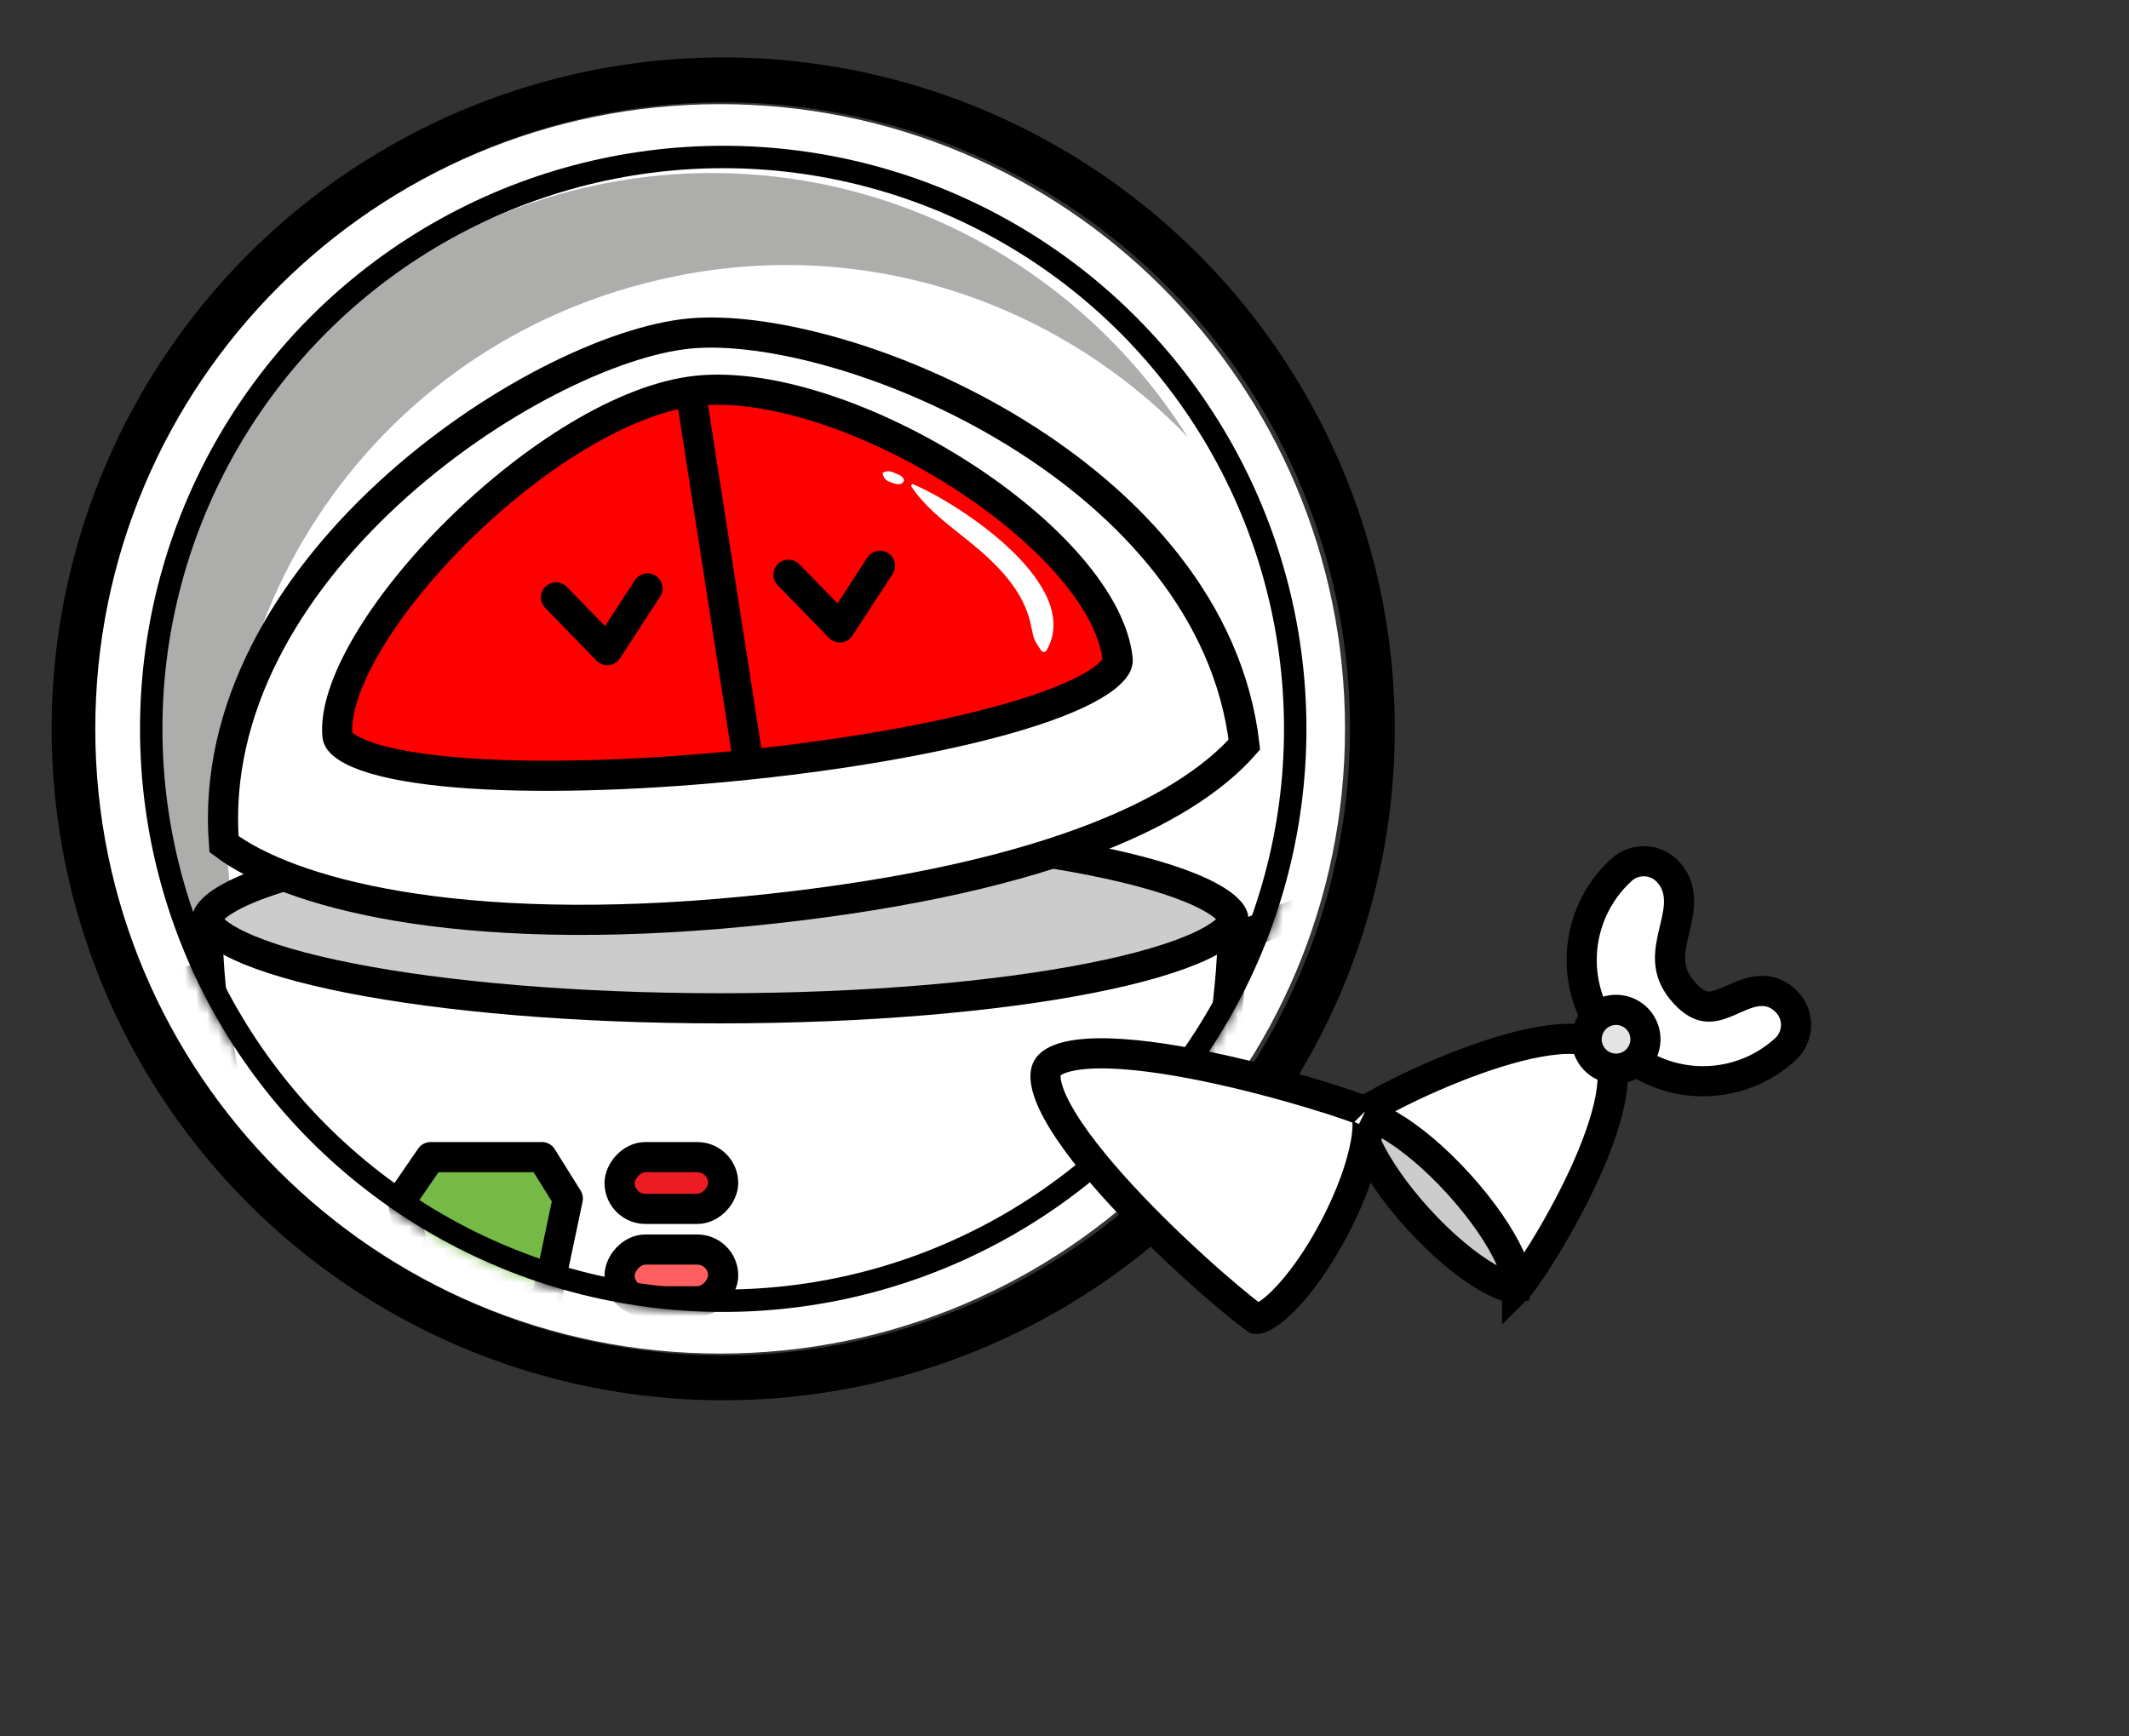 <svg width="190" height="155" viewBox="0 0 190 155" fill="none" xmlns="http://www.w3.org/2000/svg">
<rect x="0" y="0" width="190" height="155" fill="#333333" stroke="none"/>
<circle cx="64.543" cy="65.061" r="57.934" stroke="black" stroke-width="4"/>
<path d="M64.268 120.826C95.067 120.826 120.034 95.859 120.034 65.061C120.034 34.262 95.067 9.295 64.268 9.295C33.47 9.295 8.503 34.262 8.503 65.061C8.503 95.859 33.47 120.826 64.268 120.826Z" fill="white"/>
<path d="M58.692 25.011C76.435 20.786 94.179 26.701 106.008 39.037C94.855 21.293 73.562 11.83 52.27 16.731C25.401 22.983 8.841 49.852 15.093 76.721C17.29 85.846 21.684 93.62 27.767 99.872C24.895 95.309 22.867 90.24 21.515 84.832C15.262 57.963 31.823 31.264 58.692 25.011Z" fill="#ADAEAC"/>
<mask id="mask0" mask-type="alpha" maskUnits="userSpaceOnUse" x="12" y="13" width="105" height="105">
<circle cx="64.543" cy="65.061" r="51.048" fill="white" stroke="white" stroke-width="2"/>
</mask>
<g mask="url(#mask0)">
<path d="M130.663 98.737C130.702 98.716 130.832 98.631 131.03 98.325C131.321 97.875 131.617 97.146 131.863 96.133C132.35 94.123 132.565 91.294 132.35 88.141C132.135 84.987 131.539 82.214 130.783 80.288C130.403 79.318 130.01 78.636 129.661 78.23C129.42 77.949 129.278 77.885 129.239 77.871C129.072 77.888 128.553 77.978 127.674 78.173C126.793 78.368 125.634 78.649 124.296 79.004C121.618 79.715 118.248 80.715 114.962 81.909C111.661 83.108 108.513 84.479 106.241 85.915C105.102 86.635 104.249 87.331 103.706 87.979C103.16 88.628 103.026 89.106 103.049 89.443C103.072 89.788 103.281 90.271 103.926 90.886C104.566 91.495 105.519 92.122 106.752 92.744C109.214 93.986 112.536 95.085 115.981 95.997C119.412 96.905 122.899 97.61 125.655 98.078C127.033 98.312 128.22 98.486 129.12 98.597C129.57 98.652 129.941 98.691 130.223 98.713C130.364 98.725 130.476 98.731 130.562 98.734C130.611 98.736 130.643 98.737 130.663 98.737ZM130.65 98.742C130.65 98.742 130.651 98.742 130.653 98.741C130.651 98.742 130.65 98.742 130.65 98.742ZM129.228 77.868C129.228 77.868 129.229 77.869 129.231 77.869C129.229 77.868 129.228 77.868 129.228 77.868Z" fill="white" stroke="black" stroke-width="2.691"/>
<path d="M10.789 112.665C11.056 112.915 11.116 113.059 11.129 113.101C11.126 113.117 11.121 113.143 11.113 113.179C11.099 113.246 11.077 113.333 11.047 113.442C10.988 113.659 10.902 113.94 10.789 114.277C10.564 114.95 10.242 115.819 9.837 116.814C9.028 118.804 7.904 121.261 6.592 123.626C5.274 126.004 3.801 128.225 2.308 129.789C0.756 131.416 -0.521 132.026 -1.474 131.92C-2.427 131.815 -3.539 130.941 -4.698 129.014C-5.813 127.161 -6.764 124.672 -7.531 122.063C-8.294 119.469 -8.854 116.825 -9.209 114.706C-9.386 113.648 -9.51 112.73 -9.583 112.023C-9.62 111.669 -9.642 111.377 -9.653 111.152C-9.658 111.039 -9.66 110.949 -9.659 110.881C-9.659 110.844 -9.658 110.817 -9.658 110.801C-9.636 110.763 -9.546 110.636 -9.23 110.451C-8.769 110.179 -8.028 109.914 -7.006 109.711C-4.977 109.309 -2.142 109.214 1 109.561C4.142 109.909 6.888 110.621 8.78 111.457C9.733 111.879 10.397 112.3 10.789 112.665ZM-9.663 110.813C-9.663 110.813 -9.663 110.812 -9.662 110.81C-9.663 110.812 -9.663 110.813 -9.663 110.813ZM11.132 113.111C11.132 113.113 11.132 113.114 11.132 113.114C11.132 113.114 11.132 113.113 11.132 113.111Z" fill="white" stroke="black" stroke-width="2.691"/>
<path d="M11.14 113.044C11.14 113.044 11.139 113.045 11.139 113.047C11.139 113.045 11.139 113.044 11.14 113.044ZM10.789 112.665C11.019 112.88 11.095 113.017 11.12 113.077C11.083 113.131 10.978 113.247 10.707 113.407C10.245 113.678 9.505 113.944 8.482 114.146C6.453 114.548 3.618 114.644 0.476 114.296C-2.665 113.949 -5.411 113.236 -7.303 112.4C-8.257 111.979 -8.921 111.557 -9.312 111.192C-9.542 110.977 -9.619 110.84 -9.644 110.78C-9.607 110.726 -9.502 110.61 -9.23 110.451C-8.769 110.179 -8.028 109.914 -7.006 109.711C-4.977 109.309 -2.142 109.214 1 109.561C4.142 109.909 6.888 110.621 8.78 111.457C9.733 111.879 10.397 112.3 10.789 112.665ZM-9.656 110.744C-9.656 110.744 -9.655 110.745 -9.655 110.747C-9.656 110.745 -9.656 110.744 -9.656 110.744ZM-9.663 110.813C-9.663 110.813 -9.663 110.812 -9.662 110.81C-9.663 110.812 -9.663 110.813 -9.663 110.813ZM11.132 113.111C11.132 113.113 11.132 113.114 11.132 113.114C11.132 113.114 11.132 113.113 11.132 113.111Z" fill="#CCCCCC" stroke="black" stroke-width="2.691"/>
<path d="M10.869 113.787C10.828 113.802 10.676 113.838 10.317 113.773C9.791 113.677 9.056 113.395 8.149 112.881C6.35 111.861 4.141 110.081 1.988 107.767C-0.165 105.452 -1.779 103.119 -2.666 101.251C-3.113 100.309 -3.341 99.557 -3.399 99.024C-3.439 98.656 -3.389 98.509 -3.372 98.471C-3.245 98.36 -2.825 98.044 -2.082 97.536C-1.336 97.027 -0.338 96.374 0.836 95.642C3.187 94.175 6.223 92.402 9.342 90.823C12.475 89.236 15.629 87.878 18.231 87.204C19.535 86.867 20.626 86.721 21.47 86.768C22.317 86.815 22.758 87.043 22.988 87.29C23.224 87.544 23.433 88.026 23.439 88.918C23.446 89.801 23.251 90.925 22.86 92.25C22.081 94.895 20.61 98.07 18.918 101.206C17.232 104.329 15.36 107.354 13.816 109.685C13.044 110.85 12.358 111.835 11.823 112.566C11.556 112.932 11.33 113.229 11.153 113.45C11.065 113.561 10.993 113.647 10.937 113.712C10.905 113.749 10.883 113.773 10.869 113.787ZM10.882 113.781C10.882 113.781 10.881 113.782 10.879 113.783C10.881 113.782 10.882 113.781 10.882 113.781ZM-3.366 98.461C-3.366 98.461 -3.367 98.462 -3.368 98.463C-3.367 98.461 -3.367 98.461 -3.366 98.461Z" fill="white" stroke="black" stroke-width="2.691"/>
<path d="M96.804 128.306C104.979 113.531 109.877 95.674 110.022 83.015C107.427 80.695 102.62 78.754 95.239 77.398C87.526 75.982 77.238 75.244 64.271 75.244C51.284 75.244 41.215 75.767 33.614 77.076C26.319 78.332 21.489 80.282 18.52 83.01C18.664 95.669 23.562 113.529 31.738 128.306C35.882 135.796 40.83 142.422 46.357 147.162C51.881 151.898 57.913 154.693 64.271 154.693C70.63 154.693 76.661 151.898 82.185 147.162C87.712 142.422 92.66 135.796 96.804 128.306Z" fill="white" stroke="black" stroke-width="2.691"/>
<path d="M18.483 82.047C18.483 82.193 18.553 82.493 19.03 82.954C19.508 83.415 20.287 83.924 21.412 84.449C23.654 85.496 26.984 86.473 31.206 87.306C39.627 88.969 51.321 90.006 64.278 90.006C77.235 90.006 88.929 88.969 97.351 87.306C101.573 86.473 104.903 85.496 107.145 84.449C108.269 83.924 109.048 83.415 109.526 82.954C110.003 82.493 110.073 82.193 110.073 82.047C110.073 81.9 110.003 81.6 109.526 81.14C109.048 80.678 108.269 80.169 107.145 79.644C104.903 78.597 101.573 77.62 97.351 76.787C88.929 75.124 77.235 74.087 64.278 74.087C51.321 74.087 39.627 75.124 31.206 76.787C26.984 77.62 23.654 78.597 21.412 79.644C20.287 80.169 19.508 80.678 19.03 81.14C18.553 81.6 18.483 81.9 18.483 82.047Z" fill="#CCCCCC" stroke="black" stroke-width="2.691"/>
<rect width="9.242" height="4.621" rx="2.311" transform="matrix(-1 0 0 1 64.537 103.29)" fill="#ED1C24" stroke="black" stroke-width="2.691" stroke-linejoin="round"/>
<rect width="9.242" height="4.621" rx="2.311" transform="matrix(-1 0 0 1 64.538 111.54)" fill="#FF5F5F" stroke="black" stroke-width="2.691" stroke-linejoin="round"/>
<path d="M50.674 106.987L48.364 103.29H38.428L35.887 106.987L37.735 115.767L43.281 119.791L48.826 115.767L50.674 106.987Z" fill="#75B947" stroke="black" stroke-width="2.691" stroke-linejoin="round"/>
<path d="M71.502 143.897C87.06 139.873 96.682 122.326 98.95 107.117C98.966 106.963 98.753 106.892 98.683 107.025C95.153 113.489 92.853 120.521 88.971 126.812C84.629 133.872 78.246 139.071 71.331 143.417C71.119 143.58 71.234 143.956 71.502 143.897Z" fill="black"/>
<path d="M64.431 33.803V68.884" stroke="black" stroke-width="2.691"/>
<path d="M34.629 44.08C25.729 52.314 19.046 63.269 19.989 75.349C22.872 77.52 27.99 79.605 35.488 80.872C43.343 82.199 53.689 82.61 66.541 81.356C79.411 80.1 89.288 77.93 96.634 75.228C103.676 72.639 108.311 69.59 111.054 66.467C109.645 54.43 100.97 44.973 90.644 38.614C80.138 32.143 68.292 29.112 61.507 29.774C54.723 30.436 43.687 35.7 34.629 44.08Z" fill="white" stroke="black" stroke-width="2.691"/>
<path d="M99.748 58.895C99.764 59.068 99.721 59.337 99.396 59.742C99.058 60.162 98.48 60.643 97.609 61.161C95.871 62.194 93.251 63.206 89.963 64.144C83.41 66.014 74.518 67.504 65.526 68.382C56.533 69.259 47.522 69.516 40.731 68.948C37.323 68.664 34.557 68.178 32.652 67.5C31.697 67.16 31.037 66.799 30.625 66.453C30.227 66.118 30.132 65.863 30.116 65.69C29.916 63.648 30.826 60.786 32.774 57.471C34.693 54.208 37.505 50.699 40.801 47.43C44.095 44.163 47.838 41.168 51.597 38.914C55.372 36.65 59.079 35.184 62.313 34.868C68.895 34.226 78.024 37.436 85.745 42.386C89.576 44.843 92.981 47.68 95.482 50.581C98.003 53.504 99.501 56.371 99.748 58.895Z" fill="#FF0000" stroke="black" stroke-width="2.691"/>
<path d="M61.557 34.437L66.842 68.431" stroke="black" stroke-width="2.691"/>
<path d="M81.51 43.236C85.684 44.995 96.781 52.307 93.382 58.081C93.291 58.236 93.034 58.235 92.927 58.085C92.261 57.105 92.259 57.052 92.014 55.859C91.529 53.428 90.018 51.53 88.258 49.86C86.019 47.727 83.08 46.045 81.346 43.451C81.281 43.337 81.364 43.172 81.51 43.236Z" fill="white"/>
<path d="M80.63 42.998C80.41 43.327 80.01 43.232 79.68 43.122C79.475 43.051 79.284 42.981 79.106 42.861C78.915 42.723 78.862 42.556 78.784 42.342C78.747 42.246 78.8 42.161 78.893 42.143C79.078 42.105 79.206 42.03 79.406 42.078C79.644 42.123 79.869 42.234 80.088 42.322C80.287 42.37 80.824 42.703 80.63 42.998Z" fill="white"/>
<path d="M57.786 52.528L54.201 58.031L49.619 53.325" stroke="black" stroke-width="2.691" stroke-linecap="round" stroke-linejoin="round"/>
<path d="M70.367 51.301L74.949 56.006L78.535 50.504" stroke="black" stroke-width="2.691" stroke-linecap="round" stroke-linejoin="round"/>
</g>
<circle cx="64.543" cy="65.061" r="51.048" stroke="black" stroke-width="2"/>
<path d="M144.699 77.654L144.701 77.652C145.907 76.552 147.772 76.63 148.876 77.84C149.771 78.82 149.912 79.957 149.825 80.962C149.767 81.629 149.585 82.388 149.425 83.056C149.369 83.291 149.315 83.514 149.271 83.719C149.079 84.599 148.973 85.399 149.088 86.185C149.198 86.939 149.523 87.759 150.337 88.65C151.154 89.547 151.799 89.789 152.279 89.841C152.807 89.898 153.366 89.751 154.073 89.458C154.296 89.366 154.47 89.288 154.656 89.204C154.806 89.137 154.964 89.066 155.161 88.982C155.534 88.823 155.967 88.652 156.421 88.551C156.883 88.448 157.424 88.404 157.994 88.552C158.579 88.704 159.087 89.031 159.514 89.499C160.619 90.71 160.526 92.574 159.32 93.675C154.893 97.714 148.009 97.413 143.977 92.993C139.943 88.572 140.275 81.704 144.699 77.654Z" fill="white" stroke="black" stroke-width="2.691"/>
<path d="M134.88 114.924C135.239 114.993 135.391 114.958 135.432 114.943C135.444 114.931 135.461 114.912 135.486 114.884C135.532 114.833 135.59 114.764 135.66 114.676C135.801 114.5 135.977 114.266 136.183 113.976C136.595 113.397 137.107 112.626 137.673 111.713C138.805 109.888 140.13 107.532 141.27 105.08C142.416 102.614 143.344 100.116 143.73 97.989C144.132 95.776 143.873 94.385 143.227 93.677C142.58 92.969 141.219 92.584 138.979 92.781C136.825 92.971 134.253 93.667 131.692 94.583C129.146 95.494 126.679 96.597 124.758 97.558C123.798 98.038 122.982 98.478 122.368 98.835C122.061 99.013 121.811 99.167 121.623 99.291C121.529 99.353 121.455 99.405 121.4 99.445C121.37 99.467 121.349 99.484 121.337 99.494C121.318 99.534 121.269 99.681 121.305 100.045C121.357 100.578 121.578 101.333 122.016 102.279C122.886 104.156 124.478 106.504 126.608 108.839C128.739 111.174 130.931 112.974 132.721 114.011C133.623 114.534 134.354 114.823 134.88 114.924ZM121.343 99.482C121.343 99.482 121.342 99.483 121.341 99.485C121.342 99.483 121.343 99.482 121.343 99.482ZM135.442 114.939C135.444 114.938 135.444 114.938 135.444 114.938C135.444 114.938 135.443 114.938 135.442 114.939Z" fill="white" stroke="black" stroke-width="2.691"/>
<path d="M135.393 114.985C135.393 114.985 135.394 114.984 135.395 114.982C135.393 114.984 135.393 114.985 135.393 114.985ZM134.88 114.924C135.189 114.984 135.345 114.965 135.408 114.95C135.429 114.888 135.462 114.735 135.431 114.422C135.378 113.889 135.157 113.134 134.719 112.188C133.85 110.311 132.258 107.963 130.127 105.628C127.997 103.293 125.804 101.493 124.015 100.456C123.113 99.933 122.382 99.644 121.856 99.543C121.547 99.483 121.391 99.501 121.328 99.517C121.306 99.579 121.274 99.732 121.305 100.045C121.357 100.578 121.578 101.333 122.016 102.279C122.886 104.156 124.478 106.504 126.608 108.839C128.739 111.174 130.931 112.974 132.721 114.011C133.623 114.534 134.354 114.823 134.88 114.924ZM121.291 99.529C121.291 99.529 121.292 99.529 121.294 99.528C121.292 99.528 121.291 99.529 121.291 99.529ZM121.343 99.482C121.343 99.482 121.342 99.483 121.341 99.485C121.342 99.483 121.343 99.482 121.343 99.482ZM135.442 114.939C135.444 114.938 135.444 114.938 135.444 114.938C135.444 114.938 135.443 114.938 135.442 114.939Z" fill="#CCCCCC" stroke="black" stroke-width="2.691"/>
<path d="M112.12 117.734C112.164 117.738 112.32 117.733 112.649 117.576C113.132 117.344 113.766 116.879 114.506 116.144C115.973 114.687 117.636 112.388 119.104 109.589C120.571 106.789 121.515 104.114 121.879 102.078C122.063 101.052 122.085 100.266 122 99.737C121.942 99.371 121.855 99.242 121.828 99.21C121.677 99.137 121.188 98.942 120.337 98.648C119.484 98.353 118.35 97.986 117.024 97.588C114.37 96.792 110.974 95.88 107.55 95.178C104.109 94.472 100.709 93.992 98.022 94.026C96.675 94.044 95.584 94.191 94.782 94.458C93.977 94.726 93.612 95.063 93.455 95.362C93.295 95.668 93.22 96.189 93.448 97.051C93.674 97.904 94.158 98.937 94.884 100.113C96.331 102.46 98.586 105.136 101.045 107.716C103.492 110.285 106.095 112.71 108.198 114.552C109.249 115.473 110.17 116.243 110.878 116.808C111.233 117.091 111.529 117.317 111.758 117.484C111.872 117.568 111.964 117.632 112.035 117.68C112.076 117.707 112.104 117.724 112.12 117.734ZM112.107 117.732C112.107 117.732 112.108 117.732 112.11 117.733C112.108 117.732 112.107 117.732 112.107 117.732ZM121.82 99.202C121.82 99.202 121.821 99.202 121.823 99.204C121.821 99.202 121.82 99.202 121.82 99.202Z" fill="white" stroke="black" stroke-width="2.691"/>
<circle r="2.625" transform="matrix(0.674 0.739 0.739 -0.674 144.221 92.77)" fill="#E4E4E3" stroke="black" stroke-width="2.691"/>
</svg>
